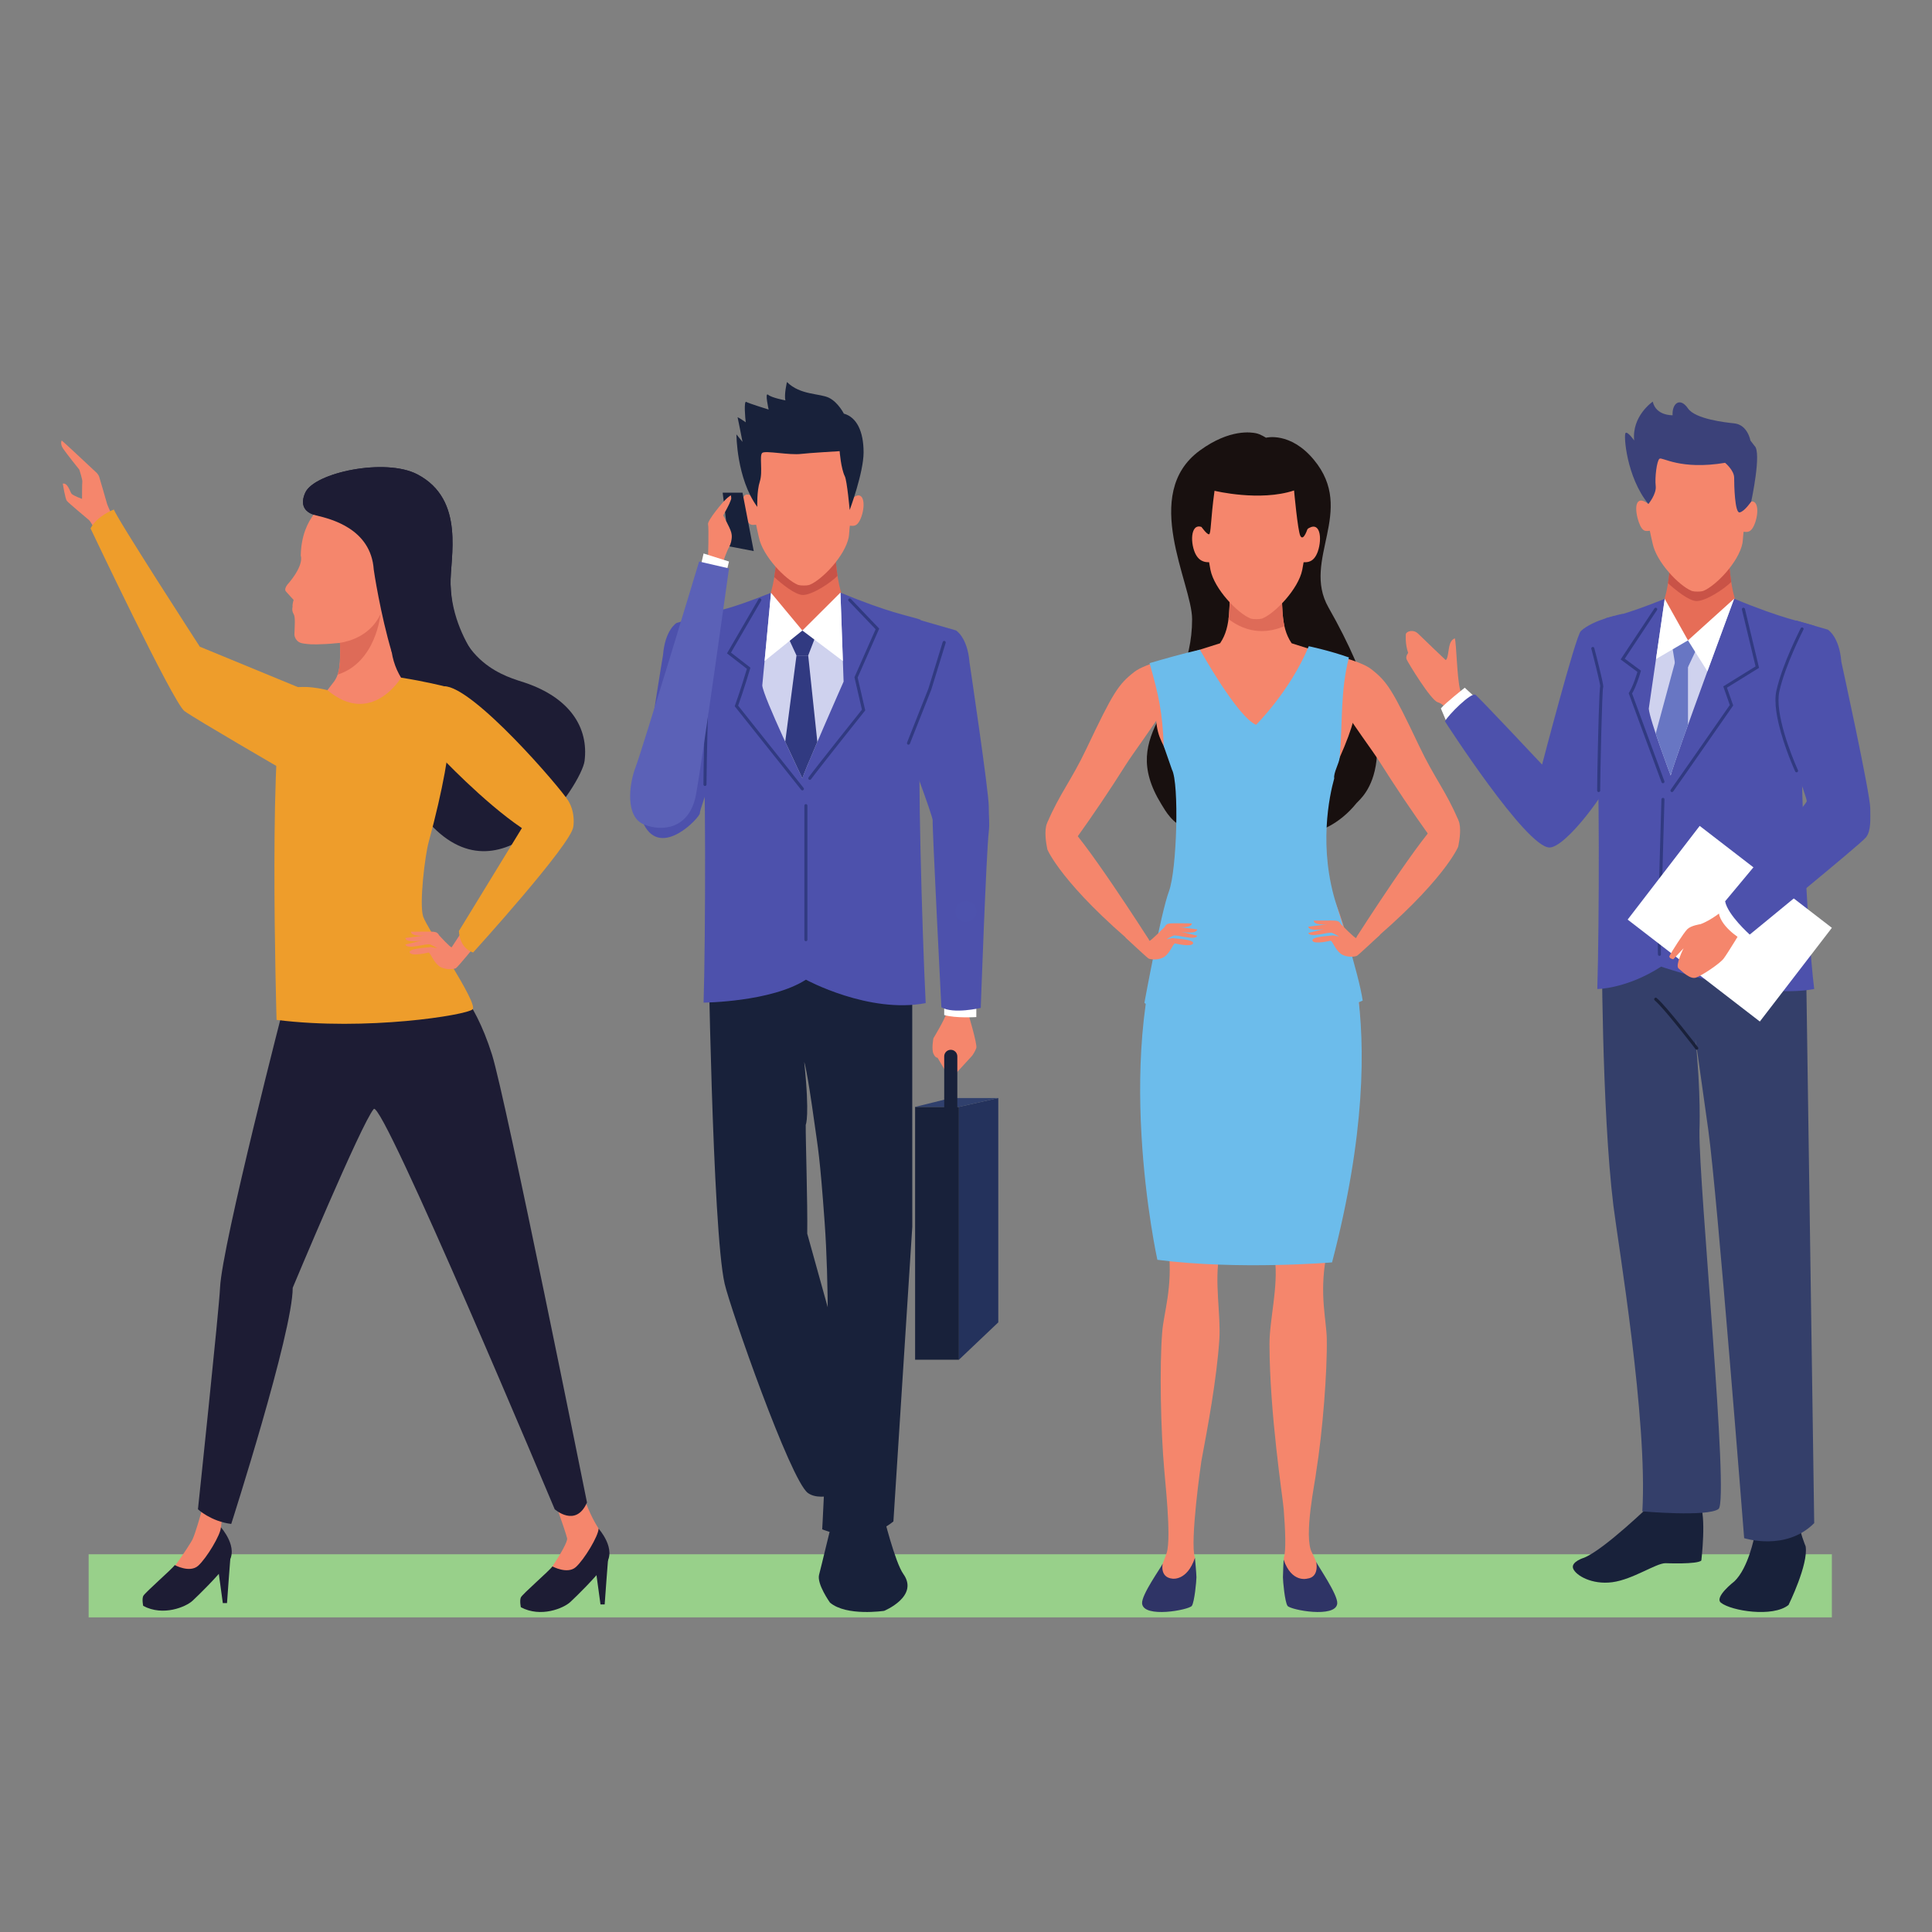 <svg xmlns="http://www.w3.org/2000/svg" xmlns:xlink="http://www.w3.org/1999/xlink" width="500" zoomAndPan="magnify" viewBox="0 0 375 375" height="500" preserveAspectRatio="xMidYMid meet" version="1.0"><rect x="0" y="0" width="375" height="375" fill="#808080" stroke="none"/><defs><g/><clipPath id="9f324c7277"><path d="M 11.543 85 L 23 85 L 23 104 L 11.543 104 Z M 11.543 85 " clip-rule="nonzero"/></clipPath><clipPath id="fe8ec2d5e3"><path d="M 334 120 L 363.293 120 L 363.293 182 L 334 182 Z M 334 120 " clip-rule="nonzero"/></clipPath><clipPath id="490a7d6431"><path d="M 142 74.156 L 168 74.156 L 168 99 L 142 99 Z M 142 74.156 " clip-rule="nonzero"/></clipPath></defs><path fill="#98d08a" d="M 355.566 313.93 L 17.207 313.93 L 17.207 301.68 L 355.566 301.68 L 355.566 313.93 " fill-opacity="1" fill-rule="nonzero"/><path fill="#f5866c" d="M 40.848 286.867 C 40.848 286.867 38.52 296.172 37.41 298.707 C 36.918 299.832 31.227 308.23 29.301 309.438 C 29.301 309.438 27.613 311.367 29.301 311.852 C 30.988 312.336 36.137 312.359 36.715 310.039 C 37.918 305.215 44.41 302.613 43.562 300.402 C 41.422 294.852 44.773 291.793 47.082 284.594 L 40.848 286.867 " fill-opacity="1" fill-rule="nonzero"/><path fill="#1d1c34" d="M 42.875 296.441 C 42.875 296.441 46.5 300.477 44.242 303.375 C 41.984 306.27 38.637 309.527 37.375 310.703 C 36.105 311.883 31.68 313.781 27.793 311.699 C 27.793 311.699 27.523 310.434 27.793 309.801 C 28.062 309.164 33.406 304.559 33.918 303.781 C 33.918 303.781 36.832 305.363 38.457 303.918 C 40.086 302.465 42.871 297.84 42.875 296.441 " fill-opacity="1" fill-rule="nonzero"/><path fill="#1d1c34" d="M 44.773 301.652 C 44.773 301.652 44.062 310.797 44.062 311.16 L 43.25 311.16 L 42.344 304.539 L 44.773 301.652 " fill-opacity="1" fill-rule="nonzero"/><path fill="#f5866c" d="M 106.703 288.695 C 106.703 288.695 109.836 297.387 110.078 298.594 C 110.32 299.801 104.531 308.488 102.605 309.695 C 102.605 309.695 100.918 311.629 102.605 312.109 C 104.293 312.594 109.441 312.617 110.02 310.301 C 111.223 305.473 118.758 302.898 118.027 300.645 C 116.465 295.797 115.379 297.387 112.125 287.125 L 106.703 288.695 " fill-opacity="1" fill-rule="nonzero"/><path fill="#1d1c34" d="M 72.543 110.551 C 71.996 102.586 64.141 100.707 61.395 100.051 C 58.645 99.398 58.379 97.543 59.262 95.609 C 61.027 91.723 74.816 88.809 81.035 92.086 C 90.434 97.035 87.301 108.383 87.457 113.449 C 87.938 128.992 98.699 131.43 101.922 132.52 C 110.594 135.457 114.293 141.207 113.461 147.727 C 112.898 152.094 97.348 176.395 82.684 159.043 C 68.02 141.691 73.094 118.516 72.543 110.551 " fill-opacity="1" fill-rule="nonzero"/><path fill="#1d1c34" d="M 55.363 194.191 C 55.363 194.191 43.078 241.645 42.711 249.953 C 42.539 253.996 38.422 292.945 38.422 292.945 C 38.422 292.945 40.906 295.297 44.883 295.797 C 44.883 295.797 56.816 258.645 56.816 249.953 C 56.816 249.953 70.133 218.066 72.543 215.258 C 74.246 213.273 107.668 292.945 107.668 292.945 C 107.668 292.945 111.762 296.605 113.934 291.633 C 113.934 291.633 98.129 213.016 95.496 204.691 C 91.828 193.105 87.184 190.105 85.191 187.492 L 55.363 194.191 " fill-opacity="1" fill-rule="nonzero"/><g clip-path="url(#9f324c7277)"><path fill="#f5866c" d="M 22.418 101.465 C 22.418 101.465 20.859 98.137 20.805 97.879 C 20.758 97.617 19.301 92.727 19.246 92.52 C 19.195 92.309 18.832 91.844 18.832 91.844 C 18.832 91.844 12.234 85.652 11.977 85.496 C 11.977 85.496 11.609 86.121 12.234 87.055 C 12.859 87.992 15.402 91.168 15.402 91.168 C 15.402 91.168 16.027 93.145 15.977 93.453 C 15.922 93.766 15.922 96.836 15.922 96.836 C 15.922 96.836 14.211 96.211 13.898 95.848 C 13.586 95.484 13.168 93.664 12.184 93.871 C 12.184 93.871 12.652 96.785 12.965 97.203 C 13.273 97.617 16.809 100.531 17.273 100.949 C 17.742 101.363 19.039 103.965 19.039 103.965 L 22.418 101.465 " fill-opacity="1" fill-rule="nonzero"/></g><path fill="#ee9d2b" d="M 59.262 133.961 L 38.785 125.523 C 38.785 125.523 22.59 100.516 22.109 98.895 C 22.109 98.895 18.785 100.145 17.578 102.574 C 17.578 102.574 33.637 136.449 35.805 138.023 C 37.973 139.598 55.363 149.672 55.363 149.672 L 59.262 133.961 " fill-opacity="1" fill-rule="nonzero"/><path fill="#f5866c" d="M 79.992 134.324 C 80.625 135.156 82.246 136.621 83.543 139.52 L 59.367 139.52 C 62.359 135.492 64.895 132.215 64.895 132.211 C 65.945 130.684 66.137 128.637 65.984 124.785 C 64.59 124.93 63.355 125 63.355 125 C 60.383 125.156 59.875 125.039 58.84 124.895 C 57.25 124.676 57.141 123.227 57.141 123.227 C 57.188 121.473 57.379 119.773 56.973 119.145 C 56.586 118.512 56.785 117.805 56.785 117.805 C 56.738 117.148 56.992 116.445 56.992 116.445 C 56.992 116.445 55.898 115.262 55.488 114.785 C 55 114.203 56.09 113.121 56.09 113.121 C 59.121 109.469 58.375 107.871 58.375 107.871 C 58.508 100.043 63.512 97.477 63.512 97.477 C 66.551 95.52 68.711 95.379 72.352 95.809 C 75.711 96.305 79.418 98.02 81.312 102.887 C 84.184 110.238 77.359 119.203 76.242 120.602 C 75.312 124.965 75.859 130.047 79.863 134.109 L 79.496 134.133 C 80.355 134.426 79.992 134.324 79.992 134.324 " fill-opacity="1" fill-rule="nonzero"/><path fill="#e19f8e" d="M 65.531 130.945 C 65.531 130.945 65.531 130.945 65.531 130.941 C 65.531 130.945 65.531 130.945 65.531 130.945 M 65.84 129.699 C 66.031 128.422 66.055 126.633 65.984 124.805 C 66.066 126.902 66.047 128.465 65.84 129.699 " fill-opacity="1" fill-rule="nonzero"/><path fill="#de6b58" d="M 65.531 130.945 C 65.531 130.945 65.531 130.945 65.531 130.941 C 65.664 130.629 65.766 130.203 65.84 129.699 C 66.047 128.465 66.066 126.902 65.984 124.805 C 65.984 124.797 65.984 124.789 65.984 124.785 C 65.945 124.785 65.91 124.789 65.875 124.793 C 67.941 124.48 71.871 123.355 73.844 119.246 C 73.844 119.246 73.008 128.566 65.531 130.945 " fill-opacity="1" fill-rule="nonzero"/><path fill="#ee9d2b" d="M 55.609 133.961 C 58.414 132.551 63.555 133.961 63.555 133.961 C 72.109 141.152 77.859 131.531 77.859 131.531 C 82.359 132.23 86.191 133.199 86.191 133.199 C 87.742 135.23 88.973 142.125 83.195 163.488 C 82.512 165.922 81.324 175.5 82.145 177.934 C 82.969 180.363 92.922 194.793 91.727 195.914 C 90.535 197.035 71.137 200.152 53.68 197.961 C 53.68 197.961 51.93 138.98 55.609 133.961 " fill-opacity="1" fill-rule="nonzero"/><path fill="#1d1c34" d="M 72.543 110.551 C 71.996 102.586 64.141 100.707 61.395 100.051 C 58.645 99.398 58.379 97.543 59.262 95.609 C 61.027 91.723 74.816 88.809 81.035 92.086 C 90.434 97.035 87.297 108.383 87.457 113.449 C 87.652 119.82 90.469 124.922 92.543 127.941 L 76.035 126.59 C 73.844 119.246 72.559 110.77 72.543 110.551 " fill-opacity="1" fill-rule="nonzero"/><path fill="#f5866c" d="M 92.543 183.211 C 92.543 183.211 88.879 187.684 88.504 187.918 C 88.137 188.152 86.277 188.34 85.191 187.492 C 84.109 186.648 83.625 185.109 83.203 184.883 C 83.203 184.883 79.828 185.711 79.527 184.883 C 79.227 184.055 83.141 183.934 83.684 183.812 L 84.883 184.055 C 84.883 184.055 84.23 183.633 83.504 183.332 C 82.781 183.027 79.047 184.418 78.684 183.332 L 81.938 182.543 C 81.938 182.543 78.746 183.086 78.684 182.062 L 82.602 181.578 C 82.602 181.578 79.828 181.883 79.77 180.855 C 79.77 180.855 83.805 180.793 84.109 180.855 C 84.41 180.914 84.883 180.855 85.258 181.578 C 85.258 181.578 87.422 183.934 87.664 183.871 L 90.195 180.012 L 92.543 183.211 " fill-opacity="1" fill-rule="nonzero"/><path fill="#ee9d2b" d="M 86.191 133.199 C 86.191 133.199 84.047 143.875 85.254 146.559 C 85.254 146.559 93.793 155.668 101.297 160.734 L 89.078 180.707 C 89.078 180.707 89.078 183.965 91.828 184.883 C 91.828 184.883 111.043 163.727 111.281 160.434 C 111.281 160.434 111.762 157.863 110.316 155.449 C 108.871 153.035 91.828 133.16 86.191 133.199 " fill-opacity="1" fill-rule="nonzero"/><path fill="#1d1c34" d="M 116.184 296.703 C 116.184 296.703 119.809 300.734 117.551 303.633 C 115.289 306.527 111.945 309.789 110.68 310.965 C 109.414 312.141 104.984 314.039 101.098 311.961 C 101.098 311.961 100.828 310.691 101.098 310.059 C 101.371 309.426 106.711 304.816 107.223 304.039 C 107.223 304.039 110.137 305.621 111.762 304.176 C 113.391 302.727 116.18 298.102 116.184 296.703 " fill-opacity="1" fill-rule="nonzero"/><path fill="#1d1c34" d="M 118.082 301.914 C 118.082 301.914 117.367 311.055 117.367 311.418 L 116.555 311.418 L 115.648 304.797 L 118.082 301.914 " fill-opacity="1" fill-rule="nonzero"/><path fill="#18100f" d="M 245.723 84.961 C 245.723 84.961 244.656 84.266 243.801 84.094 C 242.945 83.918 238.746 83.176 232.91 87.426 C 221.301 95.871 231.387 113.301 231.387 120.18 C 231.387 137.266 216.547 141.715 225.434 156.125 C 227.266 159.098 229.785 164.324 247.129 161.871 C 247.129 161.871 256.402 164.445 263.324 155.859 C 264.066 154.938 274.676 147.453 257.852 117.895 C 252.578 108.633 263.324 99.223 255.008 89.227 C 250.43 83.723 245.723 84.961 245.723 84.961 " fill-opacity="1" fill-rule="nonzero"/><path fill="#f5866c" d="M 261.188 128.062 C 256.465 126.707 255.359 126.34 250.727 124.867 C 250.707 124.84 250.676 124.812 250.664 124.793 C 248.457 121.516 249.012 117.496 248.66 111.738 C 248.617 111.059 246.266 109.277 243.812 107.598 L 243.812 107.562 L 243.848 107.562 C 243.828 107.551 243.816 107.543 243.801 107.531 L 243.762 107.562 L 243.719 107.531 C 243.703 107.543 243.695 107.551 243.68 107.562 L 243.711 107.562 L 243.711 107.598 C 241.254 109.277 238.902 111.059 238.859 111.738 C 238.512 117.496 239.062 121.516 236.859 124.793 C 236.844 124.812 236.816 124.84 236.797 124.867 C 232.16 126.34 231.055 126.707 226.336 128.062 C 226.336 128.062 224.137 136.539 224.402 139.754 C 224.703 143.406 225.781 144.352 227.969 148.875 C 227.969 148.875 229.828 154.375 230.008 160.211 C 230.152 164.996 229.523 170.477 228.73 174.367 C 228.398 175.996 228.398 175.996 227.969 179.93 L 259.551 179.93 C 259.125 175.996 259.125 175.996 258.793 174.367 C 258 170.477 256.523 165.812 256.672 161.027 C 256.844 155.188 258.816 149.734 258.816 149.734 C 262.309 142.164 263.027 139.496 263.328 135.844 C 263.594 132.629 261.188 128.062 261.188 128.062 " fill-opacity="1" fill-rule="nonzero"/><path fill="#f5866c" d="M 257.188 126.715 C 257.188 126.715 263.93 128.148 266.137 129.867 C 269.262 132.301 270.242 133.812 275.449 144.777 C 278.41 151.016 280.672 153.562 283.012 159.082 C 282.25 159.551 281.062 159.84 280.379 160.426 C 280.176 160.594 279.973 160.762 279.777 160.934 C 279.617 161.07 279.465 161.211 279.316 161.352 C 278.816 161.824 278.34 162.316 277.898 162.848 C 277.801 162.719 277.703 162.59 277.602 162.449 C 274.012 157.441 270.965 152.906 267.848 147.969 C 264.699 142.988 253.801 129.535 257.188 126.715 " fill-opacity="1" fill-rule="nonzero"/><path fill="#f5866c" d="M 283.023 164.371 C 283.023 164.371 280.219 171.168 265.074 183.789 L 263.324 181.84 C 263.324 181.84 276.723 160.867 279.738 159.035 C 285.062 155.801 283.023 164.371 283.023 164.371 " fill-opacity="1" fill-rule="nonzero"/><path fill="#5f322f" d="M 249.305 121.535 C 249.094 120.594 248.984 119.59 248.918 118.508 C 248.984 119.59 249.098 120.594 249.309 121.535 C 249.309 121.535 249.309 121.535 249.305 121.535 M 238.453 120.156 C 238.449 120.156 238.449 120.156 238.449 120.156 C 238.535 119.508 238.59 118.828 238.629 118.113 C 238.59 118.828 238.535 119.508 238.453 120.156 " fill-opacity="1" fill-rule="nonzero"/><path fill="#de6b58" d="M 244.91 122.488 C 242.109 122.488 239.91 121.293 238.453 120.156 C 238.539 119.508 238.59 118.828 238.629 118.113 C 238.707 116.66 238.719 115.066 238.789 113.301 L 248.734 113.301 C 248.812 115.227 248.816 116.945 248.918 118.508 C 248.984 119.59 249.098 120.594 249.305 121.535 C 247.715 122.215 246.246 122.488 244.91 122.488 " fill-opacity="1" fill-rule="nonzero"/><path fill="#f5866c" d="M 253.598 102.801 C 253.719 99.305 253.543 96.617 253.543 96.617 C 253.223 91.109 248.527 90.082 243.859 90.215 C 239.191 90.082 234.492 91.109 234.176 96.617 C 234.176 96.617 234 99.305 234.117 102.801 C 231.395 100.734 230.902 104.359 231.789 106.91 C 232.559 109.094 234.016 109.141 234.684 109.125 C 234.762 109.629 234.848 110.125 234.949 110.613 C 235.703 114.332 240.188 118.996 242.668 120.027 C 242.668 120.027 242.973 120.18 243.859 120.18 C 244.742 120.18 245.047 120.027 245.047 120.027 C 247.527 118.996 252.012 114.332 252.766 110.613 C 252.867 110.125 252.953 109.629 253.031 109.125 C 253.699 109.141 255.02 109.227 255.789 107.043 C 256.676 104.492 256.277 100.781 253.598 102.801 " fill-opacity="1" fill-rule="nonzero"/><path fill="#18100f" d="M 233.262 102.348 C 233.262 102.348 234.258 103.75 234.668 103.703 C 235.074 103.645 234.953 100.98 235.738 95.262 C 235.738 95.262 244.539 97.406 251.176 95.199 C 251.176 95.199 251.891 103.059 252.395 104.012 C 253.027 105.219 253.867 102.426 253.867 102.426 C 253.867 102.426 256.133 86.941 243.848 87.438 C 243.848 87.438 230.609 86.559 233.262 102.348 " fill-opacity="1" fill-rule="nonzero"/><path fill="#f5866c" d="M 243.641 211.758 L 245.805 178.426 L 229.645 170.328 C 229.645 170.328 224.07 183.25 223.137 197.633 C 223.137 197.633 222.684 204.586 226.844 242.664 C 227.629 249.855 225.887 254.832 225.59 258.473 C 225.035 265.156 225.297 277.742 225.992 285.426 C 226.043 286.641 227.406 298.266 226.465 301.375 C 225.992 302.93 223.555 308.629 223.555 308.629 L 223.555 309.59 C 228.602 311.332 231.742 309.414 231.742 309.414 C 231.961 307.906 231.938 302.379 231.938 302.379 C 230.898 299.285 233.168 283.711 233.184 283.609 C 234.387 277.191 236.148 267.812 236.672 260.027 C 237 255.191 235.648 248.797 236.719 243.312 C 239.289 230.117 243.012 217.684 243.641 211.758 " fill-opacity="1" fill-rule="nonzero"/><path fill="#f5866c" d="M 257.527 259.863 C 257.461 256.211 256.094 251.375 257.344 244.25 C 263.965 206.523 263.965 199.555 263.965 199.555 C 263.965 185.137 258.32 173.02 258.32 173.02 L 242.59 178.91 L 242.59 212.316 C 242.828 218.27 245.742 230.914 247.449 244.25 C 248.16 249.793 246.398 256.09 246.406 260.938 C 246.441 274.395 248.973 290.629 249.16 292.859 C 249.484 296.98 249.648 301.023 249.191 302.379 C 249.191 302.379 249.168 307.906 249.387 309.414 C 249.387 309.414 252.523 311.332 257.574 309.59 L 257.574 308.629 C 257.574 308.629 255.457 302.793 254.66 301.375 C 252.949 298.316 255.344 287.266 255.461 285.766 C 256.734 277.844 257.637 266.125 257.527 259.863 " fill-opacity="1" fill-rule="nonzero"/><path fill="#f5866c" d="M 229.145 127.246 C 229.145 127.246 222.398 128.68 220.191 130.402 C 217.066 132.836 216.082 134.348 210.879 145.312 C 207.918 151.547 205.652 154.098 203.312 159.613 C 204.078 160.086 205.266 160.371 205.945 160.961 C 206.152 161.125 206.352 161.293 206.555 161.469 C 206.707 161.605 206.859 161.742 207.008 161.887 C 207.508 162.355 207.988 162.848 208.426 163.379 C 208.527 163.25 208.621 163.121 208.723 162.984 C 212.312 157.977 215.363 153.441 218.48 148.504 C 221.625 143.523 232.523 130.07 229.145 127.246 " fill-opacity="1" fill-rule="nonzero"/><path fill="#6cbceb" d="M 258.551 245.027 C 258.551 245.027 240.43 246.562 224.645 244.527 C 224.645 244.527 215.43 202.75 227.598 175.859 L 258.523 175.859 C 258.523 175.859 271.523 195.449 258.551 245.027 " fill-opacity="1" fill-rule="nonzero"/><path fill="#6cbceb" d="M 258.973 151.082 C 258.789 150.035 259.934 148.145 260.031 147.043 C 260.629 140.254 260.125 134.227 261.828 127.613 C 258.184 126.305 254.031 125.43 254.031 125.43 C 250.406 134.164 243.801 140.684 243.801 140.684 C 240.145 139.121 232.91 126.102 232.91 126.102 C 229.688 126.824 225.676 127.969 223.129 128.719 C 224.938 135.055 225.629 138.262 225.879 144.805 L 227.48 149.391 C 228.895 152.07 228.449 168.848 226.887 173.02 C 225.324 177.195 222.125 194.668 222.125 194.668 C 226.172 197.797 241.727 198.316 241.727 198.316 L 243.762 186.453 L 245.805 198.316 C 255.539 198.32 264.496 194.215 264.496 194.215 C 263.777 189.105 259.477 175.859 259.477 175.859 C 255.809 164.609 258.047 154.391 258.973 151.082 " fill-opacity="1" fill-rule="nonzero"/><path fill="#2f3466" d="M 225.676 303.504 C 225.676 303.504 225.062 306.152 227.539 306.414 C 227.539 306.414 230.402 306.934 231.934 302.379 C 231.934 302.379 232.227 305.426 232.227 306.152 C 232.227 306.883 231.855 310.914 231.336 311.695 C 230.812 312.477 221.961 314.156 221.68 311.242 C 221.52 309.543 225.387 304.223 225.676 303.504 " fill-opacity="1" fill-rule="nonzero"/><path fill="#2f3466" d="M 255.473 303.16 C 255.473 303.16 256.176 306.152 253.699 306.414 C 253.699 306.414 250.684 307.277 249.152 302.719 C 249.152 302.719 249.016 305.426 249.016 306.152 C 249.016 306.883 249.379 310.914 249.906 311.695 C 250.426 312.477 259.281 314.156 259.559 311.242 C 259.719 309.543 255.762 303.879 255.473 303.16 " fill-opacity="1" fill-rule="nonzero"/><path fill="#f5866c" d="M 203.305 164.906 C 203.305 164.906 206.105 171.699 221.25 184.32 L 222.996 182.375 C 222.996 182.375 209.605 161.398 206.586 159.566 C 201.266 156.336 203.305 164.906 203.305 164.906 " fill-opacity="1" fill-rule="nonzero"/><path fill="#f5866c" d="M 218.48 181.996 C 218.48 181.996 222.559 185.812 222.918 186.039 C 223.277 186.266 225.066 186.445 226.113 185.633 C 227.16 184.816 227.625 183.332 228.031 183.113 C 228.031 183.113 231.285 183.914 231.574 183.113 C 231.867 182.316 228.09 182.199 227.566 182.082 L 226.41 182.316 C 226.41 182.316 227.043 181.91 227.738 181.617 C 228.438 181.328 232.039 182.664 232.387 181.617 L 229.25 180.863 C 229.25 180.863 232.328 181.387 232.387 180.395 L 228.609 179.93 C 228.609 179.93 231.285 180.223 231.34 179.23 C 231.34 179.23 227.449 179.176 227.16 179.23 C 226.867 179.289 226.41 179.23 226.051 179.93 C 226.051 179.93 223.352 182.664 223.121 182.605 L 220.527 178.98 L 218.48 181.996 " fill-opacity="1" fill-rule="nonzero"/><path fill="#f5866c" d="M 267.848 181.465 C 267.848 181.465 263.766 185.281 263.406 185.508 C 263.051 185.734 261.258 185.914 260.215 185.102 C 259.168 184.285 258.703 182.801 258.297 182.582 C 258.297 182.582 255.043 183.379 254.754 182.582 C 254.461 181.781 258.238 181.668 258.762 181.551 L 259.914 181.781 C 259.914 181.781 259.285 181.375 258.586 181.086 C 257.891 180.793 254.289 182.129 253.941 181.086 L 257.078 180.328 C 257.078 180.328 253.996 180.852 253.941 179.863 L 257.715 179.398 C 257.715 179.398 255.043 179.688 254.984 178.699 C 254.984 178.699 258.875 178.641 259.168 178.699 C 259.457 178.758 259.914 178.699 260.273 179.398 C 260.273 179.398 262.973 182.129 263.207 182.07 L 265.797 178.449 L 267.848 181.465 " fill-opacity="1" fill-rule="nonzero"/><path fill="#18213a" d="M 340.523 298.234 C 340.523 298.234 339.371 304.355 336.633 306.949 C 336.633 306.949 332.672 310.004 334.035 311.09 C 336.055 312.684 344.129 313.977 347.156 311.52 C 347.156 311.52 351.051 303.633 350.473 300.141 C 350.473 300.141 349.176 297.082 349.32 295.637 L 340.523 298.234 " fill-opacity="1" fill-rule="nonzero"/><path fill="#18213a" d="M 320.633 291.801 C 320.633 291.801 311.41 300.773 307.461 302.355 C 307.461 302.355 304.824 303.145 305.352 304.469 C 305.875 305.785 308.969 307.633 312.957 307.105 C 316.941 306.574 321.422 303.414 323.266 303.414 C 323.266 303.414 329.562 303.676 330.23 302.883 C 330.23 302.883 331.27 294.176 329.902 291.801 L 320.633 291.801 " fill-opacity="1" fill-rule="nonzero"/><path fill="#343f6a" d="M 310.906 182.047 C 310.906 182.047 310.855 215.316 313.164 234.051 C 314.059 241.34 319.84 275.586 318.777 293.355 C 318.777 293.355 331.441 294.473 333.566 292.891 C 335.688 291.305 329.715 229.801 329.863 219.512 C 329.863 219.512 330.199 212.379 329.086 201.703 C 329.086 201.703 330.09 208.562 331.586 219.383 C 333.332 231.98 338.539 298.555 338.539 298.555 C 338.539 298.555 346.605 301.18 352.137 295.637 L 350.527 185.238 L 310.906 182.047 " fill-opacity="1" fill-rule="nonzero"/><path fill="#e66d57" d="M 338.398 118.859 C 335.344 117.297 335.441 104.109 335.441 104.109 C 335.441 104.109 332.754 103.906 329.918 103.84 L 329.91 103.84 C 327.074 103.906 324.387 104.109 324.387 104.109 C 324.387 104.109 324.488 117.297 321.43 118.859 L 321.691 128.238 L 329.91 129.488 L 329.918 129.488 L 338.133 128.238 L 338.398 118.859 " fill-opacity="1" fill-rule="nonzero"/><path fill="#c95347" d="M 335.559 108.141 L 324.141 109.969 C 324.047 111.031 323.922 112.137 323.754 113.199 C 325.18 114.492 327.836 116.684 329.344 116.664 C 331.141 116.641 334.602 114.375 336.031 112.957 C 335.785 111.336 335.641 109.625 335.559 108.141 " fill-opacity="1" fill-rule="nonzero"/><path fill="#4d51ac" d="M 352.137 191.969 C 350.766 181.113 349.25 147.238 349.867 144.812 C 352.137 135.84 352.137 121.465 352.137 121.465 C 349.785 120.652 346.211 120.207 336.594 116.207 C 336.594 116.207 329.711 124.297 327.633 124.297 C 325.262 124.297 323.121 116.238 323.121 116.238 C 314.266 119.777 312.836 119.617 311.672 120.008 C 311.672 120.008 307.582 135.871 309.855 144.844 C 310.469 147.27 310.43 179.242 310.035 191.969 C 310.035 191.969 315.664 191.969 322.426 187.621 C 322.426 187.621 341.09 194.078 352.137 191.969 " fill-opacity="1" fill-rule="nonzero"/><path fill="#313a81" d="M 322.48 155.152 C 322.48 155.152 322.309 160.953 322.129 167.473 C 321.957 173.992 321.781 181.223 321.781 184.098 C 321.781 184.379 321.781 184.617 321.785 184.812 C 321.789 185.008 321.797 185.156 321.805 185.262 C 321.812 185.426 321.957 185.547 322.121 185.535 C 322.285 185.52 322.406 185.379 322.391 185.215 C 322.387 185.133 322.383 184.992 322.379 184.801 C 322.375 184.613 322.371 184.375 322.371 184.098 C 322.371 181.242 322.551 174.004 322.723 167.488 C 322.812 164.23 322.898 161.148 322.965 158.883 C 322.996 157.754 323.023 156.824 323.043 156.176 C 323.062 155.531 323.074 155.172 323.074 155.168 C 323.078 155.004 322.953 154.867 322.785 154.863 C 322.625 154.859 322.488 154.988 322.48 155.152 " fill-opacity="1" fill-rule="nonzero"/><path fill="#ffffff" d="M 341.582 198.277 L 315.926 178.492 L 329.91 160.305 L 355.566 180.09 L 341.582 198.277 " fill-opacity="1" fill-rule="nonzero"/><path fill="#f5866c" d="M 282.262 140.727 C 282.262 140.727 281.551 138.551 281.066 137.906 C 280.586 137.262 279.883 136.547 279.055 136.301 C 277.707 135.898 273.328 128.664 273.039 128.02 C 272.758 127.379 273.328 126.738 273.328 126.738 C 272.684 124.969 272.879 123.027 272.879 123.027 C 273.039 122.547 274.324 122.062 275.289 123.027 C 276.25 123.992 280.59 128.102 280.59 128.102 C 281.07 128.02 281.102 126 281.422 125.031 C 281.742 124.059 282.383 123.906 282.383 123.906 C 282.707 125.027 282.789 131.598 283.426 133.961 C 283.734 135.09 285.598 136.625 285.598 136.625 L 282.262 140.727 " fill-opacity="1" fill-rule="nonzero"/><path fill="#ffffff" d="M 286.09 135.129 L 284.309 133.484 C 284.309 133.484 280.461 136.516 279.672 137.504 L 280.848 140.297 L 286.09 135.129 " fill-opacity="1" fill-rule="nonzero"/><path fill="#4d51ac" d="M 314.965 119.145 C 314.965 119.145 309.168 120.238 306.828 122.508 C 305.824 123.484 299.32 148.406 299.32 148.406 C 299.32 148.406 287.18 135.461 286.391 134.867 C 285.598 134.273 281.051 138.824 280.461 140.012 C 280.461 140.012 296.223 164.535 300.77 164.5 C 303.891 164.477 312.094 153.645 314.07 148.406 L 314.965 119.145 " fill-opacity="1" fill-rule="nonzero"/><path fill="#cfd2ee" d="M 324.277 150.516 C 325.363 146.461 336.594 116.207 336.594 116.207 C 336.594 116.207 329.711 124.297 327.633 124.297 C 325.262 124.297 323.125 116.238 323.125 116.238 L 320.027 137.555 C 320.227 139.832 324.277 150.516 324.277 150.516 " fill-opacity="1" fill-rule="nonzero"/><path fill="#6876c3" d="M 324.531 125.188 L 325.164 129.043 L 327.637 129.488 L 329.34 125.879 L 327.637 124.297 L 324.531 125.188 " fill-opacity="1" fill-rule="nonzero"/><path fill="#ffffff" d="M 327.633 124.297 L 331.406 130.301 L 336.594 116.207 L 327.633 124.297 " fill-opacity="1" fill-rule="nonzero"/><path fill="#ffffff" d="M 327.637 124.293 L 323.125 116.238 L 321.43 127.922 L 327.637 124.293 " fill-opacity="1" fill-rule="nonzero"/><path fill="#6876c3" d="M 321.371 142.395 C 322.484 145.734 323.922 149.57 324.223 150.363 L 324.43 149.992 C 324.926 148.367 326.148 144.871 327.637 140.703 L 327.637 129.145 L 325.562 126.891 L 321.371 142.395 " fill-opacity="1" fill-rule="nonzero"/><path fill="#f5866c" d="M 334.57 176.637 C 334.57 176.637 332.02 178.711 330.043 179.383 C 330.043 179.383 328.246 179.633 327.516 180.344 C 326.785 181.055 324.367 184.906 324.078 185.477 C 323.793 186.047 324.789 186.191 324.789 186.191 L 326.785 184.051 C 326.785 184.051 325.098 187.402 325.809 187.973 C 326.523 188.543 328.035 190.172 329.223 189.742 C 330.41 189.312 333.82 187.047 334.57 186.047 C 335.328 185.051 338.172 180.344 338.172 180.344 L 334.57 176.637 " fill-opacity="1" fill-rule="nonzero"/><path fill="#ffffff" d="M 341.094 179.207 L 337.781 182.176 C 337.781 182.176 333.566 179.672 333.566 176.637 L 337.328 172.945 L 341.094 179.207 " fill-opacity="1" fill-rule="nonzero"/><g clip-path="url(#fe8ec2d5e3)"><path fill="#4d51ac" d="M 348.578 120.422 L 354.77 122.211 C 354.77 122.211 357.012 123.52 357.402 128.449 C 357.402 128.449 363.023 154.074 363.016 156.914 C 363.008 158.91 363.227 161.23 362.172 162.547 C 361.117 163.867 339.621 181.402 339.621 181.402 C 339.621 181.402 335.328 177.578 334.844 174.938 C 334.844 174.938 350.555 156.203 350.688 155.543 C 350.816 154.883 345.816 141.941 344.762 139.188 C 343.707 136.43 348.578 120.422 348.578 120.422 " fill-opacity="1" fill-rule="nonzero"/></g><path fill="#313a81" d="M 338.109 118.32 L 340.754 129.348 L 334.484 133.23 L 335.801 136.988 L 336.082 136.887 L 335.84 136.719 C 335.836 136.719 335.68 136.949 335.395 137.359 C 334.398 138.793 331.891 142.395 329.5 145.828 C 327.105 149.262 324.824 152.527 324.293 153.273 C 324.195 153.406 324.227 153.59 324.359 153.688 C 324.492 153.781 324.676 153.75 324.77 153.617 C 325.082 153.188 325.957 151.938 327.098 150.305 C 330.52 145.406 336.324 137.059 336.324 137.059 L 336.414 136.934 L 335.199 133.484 L 341.43 129.629 L 338.688 118.184 C 338.648 118.023 338.488 117.926 338.328 117.965 C 338.168 118.004 338.074 118.164 338.109 118.32 " fill-opacity="1" fill-rule="nonzero"/><path fill="#313a81" d="M 321.125 118.09 L 314.562 127.996 L 317.988 130.539 L 318.164 130.301 L 317.879 130.223 C 317.879 130.223 317.879 130.23 317.871 130.25 C 317.828 130.406 317.621 131.121 317.316 131.965 C 317.016 132.805 316.613 133.777 316.203 134.422 L 316.125 134.543 L 322.5 151.832 C 322.555 151.988 322.727 152.066 322.879 152.008 C 323.031 151.953 323.109 151.781 323.055 151.629 L 316.734 134.477 L 316.453 134.578 L 316.703 134.738 C 316.949 134.355 317.176 133.895 317.383 133.418 C 318.008 131.984 318.449 130.387 318.449 130.379 L 318.508 130.184 L 315.367 127.852 L 321.617 118.418 C 321.711 118.281 321.672 118.098 321.535 118.004 C 321.402 117.914 321.215 117.949 321.125 118.09 " fill-opacity="1" fill-rule="nonzero"/><path fill="#313a81" d="M 308.879 125.949 C 308.879 125.949 308.906 126.051 308.957 126.23 C 309.121 126.863 309.535 128.453 309.906 129.98 C 310.09 130.742 310.266 131.488 310.395 132.086 C 310.461 132.383 310.512 132.648 310.551 132.855 C 310.566 132.957 310.578 133.047 310.59 133.121 C 310.598 133.191 310.602 133.246 310.602 133.273 L 310.602 133.281 L 310.73 133.293 L 310.605 133.254 C 310.602 133.277 310.602 133.281 310.602 133.281 L 310.73 133.293 L 310.605 133.254 L 310.84 133.324 L 310.629 133.203 C 310.617 133.227 310.609 133.242 310.605 133.254 L 310.84 133.324 L 310.629 133.203 L 310.867 133.34 L 310.707 133.121 C 310.668 133.148 310.645 133.18 310.629 133.203 L 310.867 133.34 L 310.707 133.121 L 310.703 133.121 C 310.641 133.172 310.625 133.207 310.613 133.23 C 310.59 133.277 310.586 133.301 310.574 133.328 C 310.566 133.379 310.559 133.426 310.551 133.488 C 310.52 133.727 310.492 134.156 310.465 134.75 C 310.258 138.887 310.008 150.797 310.008 153.152 C 310.008 153.281 310.008 153.379 310.008 153.453 C 310.012 153.617 310.148 153.746 310.312 153.742 C 310.477 153.738 310.605 153.602 310.602 153.441 C 310.598 153.375 310.598 153.277 310.598 153.152 C 310.598 151.746 310.691 146.832 310.809 142.262 C 310.867 139.977 310.934 137.773 310.996 136.133 C 311.027 135.312 311.059 134.633 311.09 134.156 C 311.105 133.922 311.121 133.734 311.133 133.609 C 311.141 133.547 311.145 133.5 311.152 133.477 L 311.152 133.465 L 311.023 133.434 L 311.145 133.484 C 311.152 133.469 311.152 133.465 311.152 133.465 L 311.023 133.434 L 311.145 133.484 L 310.918 133.391 L 311.129 133.523 C 311.137 133.504 311.145 133.492 311.145 133.484 L 310.918 133.391 L 311.129 133.523 L 310.887 133.371 L 311.059 133.598 C 311.098 133.566 311.113 133.539 311.129 133.523 L 310.887 133.371 L 311.059 133.598 L 311.055 133.598 C 311.113 133.555 311.141 133.508 311.156 133.477 C 311.18 133.422 311.184 133.387 311.191 133.355 C 311.191 133.324 311.195 133.301 311.195 133.273 C 311.191 133.195 311.184 133.109 311.172 133.008 C 311.121 132.633 310.988 132.004 310.816 131.262 C 310.309 129.035 309.453 125.801 309.453 125.797 C 309.41 125.641 309.25 125.543 309.09 125.586 C 308.934 125.629 308.836 125.789 308.879 125.949 " fill-opacity="1" fill-rule="nonzero"/><path fill="#313a81" d="M 348.98 149.488 C 348.98 149.488 348.977 149.48 348.973 149.465 C 348.859 149.227 347.918 147.129 347.004 144.441 C 346.547 143.098 346.098 141.609 345.762 140.133 C 345.426 138.656 345.207 137.195 345.207 135.914 C 345.207 135.281 345.262 134.695 345.379 134.176 C 345.938 131.645 347.105 128.645 348.133 126.289 C 348.645 125.109 349.125 124.09 349.473 123.367 C 349.648 123.004 349.789 122.719 349.891 122.52 C 349.941 122.422 349.977 122.344 350.004 122.293 C 350.031 122.242 350.043 122.215 350.043 122.215 C 350.117 122.07 350.062 121.891 349.918 121.816 C 349.773 121.742 349.594 121.797 349.516 121.945 C 349.516 121.949 348.625 123.676 347.59 126.051 C 346.555 128.426 345.375 131.445 344.801 134.047 C 344.672 134.621 344.617 135.25 344.617 135.914 C 344.617 137.305 344.855 138.859 345.219 140.41 C 346.297 145.066 348.438 149.727 348.441 149.734 C 348.512 149.883 348.688 149.949 348.836 149.883 C 348.984 149.812 349.051 149.637 348.98 149.488 " fill-opacity="1" fill-rule="nonzero"/><path fill="#1a213a" d="M 329.574 203.281 C 329.574 203.277 328.055 201.293 326.297 199.109 C 325.418 198.02 324.48 196.875 323.641 195.906 C 323.219 195.422 322.828 194.977 322.477 194.605 C 322.121 194.23 321.816 193.93 321.562 193.719 C 321.438 193.613 321.25 193.629 321.148 193.754 C 321.043 193.883 321.059 194.07 321.184 194.176 C 321.402 194.359 321.699 194.648 322.043 195.012 C 323.246 196.289 325.016 198.449 326.477 200.285 C 327.211 201.207 327.871 202.047 328.344 202.652 C 328.578 202.957 328.77 203.207 328.902 203.375 C 329.035 203.547 329.105 203.641 329.105 203.641 C 329.207 203.773 329.395 203.797 329.523 203.695 C 329.652 203.598 329.676 203.41 329.574 203.281 " fill-opacity="1" fill-rule="nonzero"/><path fill="#f5866c" d="M 339.016 97.82 C 339.129 94.402 338.961 91.773 338.961 91.773 C 338.652 86.383 334.051 85.379 329.484 85.508 C 324.922 85.379 320.32 86.383 320.008 91.773 C 320.008 91.773 319.84 94.402 319.957 97.82 C 317.293 95.801 317.215 98.844 318.086 101.34 C 318.84 103.48 319.578 103.035 320.23 103.023 C 320.305 103.512 320.672 104.992 320.77 105.469 C 321.504 109.109 325.891 113.668 328.32 114.68 C 328.32 114.68 328.617 114.828 329.484 114.828 C 330.352 114.828 330.648 114.68 330.648 114.68 C 333.078 113.668 337.465 109.109 338.203 105.469 C 338.301 104.992 338.352 103.711 338.422 103.223 C 339.078 103.234 339.922 103.578 340.676 101.438 C 341.547 98.941 341.074 96.195 339.016 97.82 " fill-opacity="1" fill-rule="nonzero"/><path fill="#3b4179" d="M 319.953 97.824 C 319.953 97.824 321.562 95.898 321.371 94.316 C 321.18 92.734 321.574 89.434 322.105 89.039 C 322.629 88.645 326.109 91.285 334.84 89.832 C 334.84 89.832 336.602 91.281 336.598 92.734 C 336.594 94.184 336.727 99.594 337.648 99.461 C 338.57 99.328 339.91 97.355 339.91 97.355 C 339.91 97.355 341.992 87.719 340.543 86.531 L 339.754 85.5 C 339.754 85.5 339.227 82.441 336.598 82.172 C 334.949 82 329.074 81.359 327.637 79.277 C 326.055 76.984 324.516 78.355 324.648 80.598 C 324.648 80.598 321.418 80.727 320.801 77.957 C 320.801 77.957 316.703 80.727 317.195 85.5 C 317.195 85.5 315.91 83.652 315.516 84.047 C 315.121 84.441 315.699 92.621 319.953 97.824 " fill-opacity="1" fill-rule="nonzero"/><path fill="#f5866c" d="M 140.375 108.992 C 140.375 108.992 141.035 107.031 141.496 106.242 C 141.957 105.449 142.195 104.262 141.941 103.336 C 141.688 102.414 140.375 100.039 140.375 100.039 C 140.375 100.039 142.062 97.137 141.941 96.609 C 141.824 96.082 142.047 95.949 141.207 96.609 C 140.375 97.27 137.254 101.094 137.43 101.754 C 137.609 102.414 137.43 108.484 137.43 108.484 L 140.375 108.992 " fill-opacity="1" fill-rule="nonzero"/><path fill="#ffffff" d="M 140.504 113.102 L 141.496 108.992 L 136.566 107.43 L 135.695 111.227 L 140.504 113.102 " fill-opacity="1" fill-rule="nonzero"/><path fill="#f5866c" d="M 187.891 196.586 C 187.891 196.586 189.734 202.723 189.504 203.414 C 189.273 204.109 188.707 204.898 188.707 204.898 L 185.621 208.262 C 185.621 208.262 184.137 208.953 183.742 208.262 C 183.344 207.57 181.965 205.293 181.965 205.293 C 181.965 205.293 181.57 205.395 181.172 204.504 C 180.781 203.613 181.172 201.535 181.172 201.535 C 181.172 201.535 183.445 197.773 183.742 196.586 C 184.039 195.398 187.891 196.586 187.891 196.586 " fill-opacity="1" fill-rule="nonzero"/><path fill="#ffffff" d="M 189.504 190.156 L 189.504 197.414 C 189.504 197.414 185.508 197.676 183.27 197.016 L 183.27 193.719 L 189.504 190.156 " fill-opacity="1" fill-rule="nonzero"/><path fill="#18213a" d="M 171.453 294.031 C 171.453 294.031 173.691 303.199 175.344 305.52 C 178.441 309.863 171.613 312.664 171.613 312.664 C 171.613 312.664 164.281 313.773 161.098 311.062 C 161.098 311.062 158.504 307.445 158.984 305.648 C 159.465 303.859 161.223 296.352 161.98 293.586 L 171.453 294.031 " fill-opacity="1" fill-rule="nonzero"/><path fill="#18213a" d="M 140.652 249.164 C 138.254 238.699 137.441 180.863 137.441 180.863 L 177.062 184.059 L 177.074 238.109 L 173.41 295.309 C 167.352 300.262 159.59 296.84 159.59 296.84 C 159.59 296.84 161.711 260.207 160.066 237.316 C 159.129 224.254 158.75 222.777 158.117 218.199 C 156.617 207.383 156.098 206.117 156.098 206.117 C 157.211 216.789 156.391 218.332 156.391 218.332 C 156.355 220.863 156.773 233.613 156.684 239.445 L 164.035 265.875 L 165.852 288.895 C 165.852 288.895 159.574 291.832 156.801 289.777 C 153.391 287.25 141.742 253.93 140.652 249.164 " fill-opacity="1" fill-rule="nonzero"/><path fill="#e66d57" d="M 164.926 117.68 C 161.871 116.117 161.973 102.93 161.973 102.93 C 161.973 102.93 159.285 102.727 156.445 102.66 L 156.438 102.66 C 153.602 102.727 150.914 102.93 150.914 102.93 C 150.914 102.93 151.016 116.117 147.957 117.68 L 148.219 127.059 L 156.438 128.309 L 156.445 128.309 L 164.668 127.059 L 164.926 117.68 " fill-opacity="1" fill-rule="nonzero"/><path fill="#c95347" d="M 162.086 106.965 L 150.668 108.789 C 150.578 109.852 150.457 110.961 150.285 112.02 C 151.711 113.312 154.363 115.504 155.871 115.484 C 157.672 115.461 161.129 113.195 162.562 111.777 C 162.316 110.156 162.172 108.445 162.086 106.965 " fill-opacity="1" fill-rule="nonzero"/><path fill="#4d51ac" d="M 179.676 194.703 C 178.961 180.629 178.051 146.676 178.668 144.246 C 180.938 135.277 178.668 120.281 178.668 120.281 C 176.316 119.473 172.742 119.027 163.129 115.023 C 163.129 115.023 156.242 123.117 154.168 123.117 C 151.793 123.117 149.656 115.059 149.656 115.059 C 140.797 118.598 139.367 118.438 138.203 118.828 C 138.203 118.828 134.113 134.691 136.383 143.664 C 137 146.09 136.965 181.887 136.566 194.609 C 136.566 194.609 149.664 194.504 156.426 190.156 C 156.426 190.156 168.629 196.812 179.676 194.703 " fill-opacity="1" fill-rule="nonzero"/><path fill="#4d51ac" d="M 139.398 118.582 L 131.324 120.914 C 131.324 120.914 129.086 122.219 128.691 127.152 C 128.691 127.152 126 143.07 126.012 145.906 C 126.02 147.906 124.199 158.504 124.961 160.012 C 128.387 166.797 135.973 158.496 135.84 157.836 C 135.707 157.176 141.109 142.859 142.16 140.102 C 143.215 137.348 139.398 118.582 139.398 118.582 " fill-opacity="1" fill-rule="nonzero"/><path fill="#cfd2ee" d="M 155.742 151.074 C 156.195 149.398 163.742 132.301 163.742 132.301 L 163.129 115.023 C 163.129 115.023 156.242 123.117 154.168 123.117 C 151.793 123.117 149.656 115.059 149.656 115.059 L 147.957 133.047 C 148.156 135.324 155.742 151.074 155.742 151.074 " fill-opacity="1" fill-rule="nonzero"/><path fill="#313a81" d="M 152.82 123.371 L 154.598 127.227 L 156.871 127.227 L 158.355 123.371 L 155.742 122.383 L 152.82 123.371 " fill-opacity="1" fill-rule="nonzero"/><path fill="#ffffff" d="M 155.742 122.383 L 163.602 128.309 L 163.129 115.023 Z M 155.742 122.383 " fill-opacity="1" fill-rule="nonzero"/><path fill="#ffffff" d="M 155.742 122.383 L 149.656 115.059 L 148.406 128.309 Z M 155.742 122.383 " fill-opacity="1" fill-rule="nonzero"/><path fill="#4d51ac" d="M 177.48 120.035 L 185.551 122.363 C 185.551 122.363 187.793 123.672 188.188 128.602 C 188.188 128.602 191.93 153.688 191.918 156.523 C 191.91 158.52 192.117 159.785 191.918 161.461 C 191.434 165.52 190.363 195.633 190.363 195.633 C 190.363 195.633 185.012 196.895 182.719 195.5 C 182.719 195.5 180.906 159.945 181.035 159.285 C 181.172 158.625 175.77 144.309 174.715 141.551 C 173.664 138.797 177.48 120.035 177.48 120.035 " fill-opacity="1" fill-rule="nonzero"/><path fill="#313a81" d="M 164.715 116.648 L 169.957 122.137 L 165.848 131.453 L 167.332 137.883 L 167.621 137.816 L 167.391 137.629 C 167.391 137.629 165.086 140.516 162.629 143.617 C 161.402 145.168 160.133 146.77 159.098 148.094 C 158.578 148.758 158.117 149.348 157.746 149.832 C 157.379 150.312 157.098 150.68 156.938 150.898 C 156.844 151.035 156.875 151.219 157.008 151.312 C 157.141 151.41 157.324 151.379 157.422 151.246 C 157.57 151.039 157.848 150.672 158.219 150.191 C 159.508 148.516 161.918 145.469 164.004 142.84 C 165.047 141.523 166.008 140.312 166.711 139.434 C 167.059 138.992 167.348 138.637 167.543 138.387 C 167.742 138.137 167.852 138 167.852 138 L 167.941 137.887 L 166.469 131.512 L 170.656 122.012 L 165.141 116.238 C 165.027 116.121 164.84 116.117 164.723 116.23 C 164.605 116.344 164.602 116.531 164.715 116.648 " fill-opacity="1" fill-rule="nonzero"/><path fill="#313a81" d="M 147.23 116.293 L 141.109 126.82 L 145.133 129.938 L 145.316 129.703 L 145.031 129.617 C 145.031 129.617 145.012 129.68 144.977 129.797 C 144.734 130.617 143.691 134.078 142.664 136.922 L 142.605 137.078 L 155.512 153.301 C 155.613 153.43 155.801 153.449 155.926 153.352 C 156.055 153.246 156.078 153.059 155.973 152.934 L 143.172 136.84 L 142.941 137.023 L 143.219 137.125 C 144.402 133.848 145.598 129.789 145.602 129.785 L 145.656 129.594 L 141.883 126.668 L 147.742 116.594 C 147.824 116.453 147.777 116.27 147.637 116.188 C 147.492 116.105 147.312 116.152 147.23 116.293 " fill-opacity="1" fill-rule="nonzero"/><path fill="#313a81" d="M 135.41 124.77 C 135.41 124.77 135.438 124.871 135.484 125.051 C 135.652 125.684 136.066 127.273 136.438 128.801 C 136.625 129.562 136.801 130.309 136.93 130.906 C 136.992 131.203 137.043 131.469 137.082 131.676 C 137.098 131.777 137.113 131.867 137.121 131.941 C 137.129 132.012 137.133 132.066 137.133 132.094 L 137.133 132.105 L 137.266 132.113 L 137.141 132.074 C 137.133 132.098 137.133 132.105 137.133 132.105 L 137.266 132.113 L 137.141 132.074 L 137.371 132.145 L 137.164 132.023 C 137.148 132.047 137.145 132.062 137.141 132.074 L 137.371 132.145 L 137.164 132.023 L 137.398 132.16 L 137.238 131.938 C 137.199 131.969 137.176 132 137.164 132.023 L 137.398 132.16 L 137.238 131.938 L 137.23 131.945 L 137.238 131.941 C 137.176 131.988 137.16 132.023 137.145 132.047 C 137.121 132.098 137.117 132.121 137.109 132.148 C 137.098 132.195 137.09 132.246 137.082 132.309 C 137.055 132.547 137.027 132.977 136.996 133.566 C 136.789 137.703 136.539 149.613 136.539 151.973 C 136.539 152.098 136.539 152.199 136.539 152.27 C 136.543 152.434 136.68 152.566 136.844 152.562 C 137.008 152.555 137.137 152.422 137.133 152.258 C 137.133 152.195 137.133 152.098 137.133 151.973 C 137.133 150.562 137.223 145.652 137.34 141.078 C 137.398 138.793 137.465 136.59 137.527 134.953 C 137.559 134.133 137.59 133.453 137.621 132.977 C 137.637 132.738 137.652 132.551 137.664 132.43 C 137.672 132.367 137.68 132.32 137.684 132.297 L 137.684 132.289 L 137.688 132.285 L 137.535 132.246 L 137.676 132.309 C 137.684 132.293 137.684 132.289 137.688 132.285 L 137.535 132.246 L 137.676 132.309 L 137.445 132.207 L 137.656 132.348 C 137.668 132.328 137.672 132.316 137.676 132.309 L 137.445 132.207 L 137.656 132.348 L 137.422 132.191 L 137.586 132.422 C 137.629 132.391 137.645 132.363 137.656 132.348 L 137.422 132.191 L 137.586 132.422 C 137.645 132.375 137.672 132.328 137.688 132.293 C 137.711 132.242 137.719 132.207 137.723 132.176 C 137.727 132.145 137.727 132.117 137.727 132.094 C 137.727 132.016 137.719 131.93 137.703 131.828 C 137.652 131.453 137.523 130.824 137.352 130.082 C 136.84 127.855 135.984 124.617 135.984 124.617 C 135.941 124.457 135.777 124.363 135.621 124.406 C 135.461 124.449 135.367 124.609 135.41 124.77 " fill-opacity="1" fill-rule="nonzero"/><path fill="#f5866c" d="M 165.543 96.645 C 165.66 93.223 165.488 90.594 165.488 90.594 C 165.18 85.203 160.582 84.199 156.016 84.328 C 151.449 84.199 146.848 85.203 146.539 90.594 C 146.539 90.594 146.367 93.223 146.484 96.645 C 143.82 94.621 143.746 97.664 144.617 100.16 C 145.367 102.297 146.109 101.855 146.758 101.844 C 146.836 102.332 147.199 103.809 147.297 104.289 C 148.035 107.93 152.426 112.488 154.852 113.5 C 154.852 113.5 155.148 113.648 156.016 113.648 C 156.879 113.648 157.18 113.5 157.18 113.5 C 159.605 112.488 163.996 107.93 164.734 104.289 C 164.828 103.809 164.879 102.531 164.953 102.039 C 165.605 102.055 166.453 102.398 167.207 100.262 C 168.074 97.762 167.602 95.016 165.543 96.645 " fill-opacity="1" fill-rule="nonzero"/><path fill="#313a81" d="M 156.723 182.395 L 156.723 156.371 C 156.723 156.207 156.586 156.074 156.426 156.074 C 156.262 156.074 156.129 156.207 156.129 156.371 L 156.129 182.395 C 156.129 182.559 156.262 182.691 156.426 182.691 C 156.586 182.691 156.723 182.559 156.723 182.395 " fill-opacity="1" fill-rule="nonzero"/><path fill="#313a81" d="M 155.742 151.074 C 155.918 150.422 157.176 147.418 158.645 144 L 156.871 127.227 L 154.598 127.227 L 152.41 143.973 C 154.152 147.77 155.742 151.074 155.742 151.074 " fill-opacity="1" fill-rule="nonzero"/><path fill="#313a81" d="M 176.609 144.355 L 180.762 133.855 L 183.555 124.781 C 183.602 124.625 183.512 124.457 183.355 124.41 C 183.199 124.359 183.035 124.449 182.984 124.605 L 180.203 133.66 L 176.059 144.137 C 175.996 144.289 176.074 144.461 176.223 144.523 C 176.379 144.582 176.551 144.508 176.609 144.355 " fill-opacity="1" fill-rule="nonzero"/><path fill="#18213a" d="M 186.129 263.922 L 177.621 263.922 L 177.621 214.848 L 186.129 214.848 L 186.129 263.922 " fill-opacity="1" fill-rule="nonzero"/><path fill="#24325c" d="M 186.129 263.922 L 193.77 256.668 L 193.77 213.133 L 186.129 214.848 L 186.129 263.922 " fill-opacity="1" fill-rule="nonzero"/><path fill="#30406d" d="M 177.621 214.848 L 184.547 213.133 L 193.77 213.133 L 186.129 214.848 L 177.621 214.848 " fill-opacity="1" fill-rule="nonzero"/><path fill="#18213a" d="M 185.816 215.637 L 185.816 205.043 C 185.816 204.336 185.246 203.766 184.543 203.766 C 183.836 203.766 183.27 204.336 183.27 205.043 L 183.27 215.637 L 185.816 215.637 " fill-opacity="1" fill-rule="nonzero"/><path fill="#5b61b7" d="M 135.695 108.992 C 135.695 108.992 124.695 145.438 123.383 148.855 C 122.066 152.266 121.348 158.527 124.961 160.012 C 128.574 161.5 133.855 160.906 135.094 154.227 C 136.328 147.551 141.496 110.328 141.496 110.328 L 135.695 108.992 " fill-opacity="1" fill-rule="nonzero"/><path fill="#18213a" d="M 141.207 96.609 C 142.047 95.949 141.824 96.082 141.941 96.609 C 142.027 96.98 141.223 98.52 140.73 99.406 L 140.941 101.102 C 141.332 101.855 141.805 102.824 141.941 103.336 C 142.18 104.191 141.98 105.273 141.59 106.059 L 146.301 106.965 L 144.121 95.625 L 140.27 95.625 L 140.477 97.336 C 140.781 97.004 141.043 96.742 141.207 96.609 " fill-opacity="1" fill-rule="nonzero"/><g clip-path="url(#490a7d6431)"><path fill="#18213a" d="M 146.992 98.391 C 146.992 98.391 146.871 95.324 147.484 93.445 C 148.102 91.562 147.344 88.395 147.957 87.902 C 148.57 87.406 153.215 88.395 155.527 88.102 C 156.863 87.93 162.973 87.57 162.973 87.57 C 162.973 87.57 163.219 90.91 163.984 92.457 C 164.406 93.301 164.926 98.984 164.926 98.984 C 164.926 98.984 167.621 91.75 167.621 87.805 C 167.621 83.75 166.301 80.977 163.789 80.285 C 163.789 80.285 162.699 78.109 160.922 77.219 C 159.145 76.328 155.32 76.723 152.75 74.152 C 152.75 74.152 152.156 76.625 152.453 77.711 C 152.453 77.711 149.785 77.219 149.094 76.625 C 148.402 76.031 149.195 79.492 149.195 79.492 C 149.195 79.492 145.34 78.305 144.848 78.008 C 144.352 77.711 144.645 81.273 144.75 81.965 C 144.75 81.965 143.461 81.074 143.164 80.977 C 143.164 80.977 144.016 85.133 144.121 85.773 L 142.941 84.316 C 142.941 84.316 142.941 92.848 146.992 98.391 " fill-opacity="1" fill-rule="nonzero"/></g><g fill="#4d52ad" fill-opacity="1"><g transform="translate(183.463, 178.5)"><g><path d="M 4.031 -3.641 C 4.582 -3.641 5.062 -3.438 5.469 -3.031 C 5.875 -2.633 6.078 -2.156 6.078 -1.594 C 6.078 -1.039 5.875 -0.562 5.469 -0.156 C 5.062 0.25 4.582 0.453 4.031 0.453 C 3.477 0.453 3 0.25 2.594 -0.156 C 2.188 -0.562 1.984 -1.039 1.984 -1.594 C 1.984 -2.156 2.188 -2.633 2.594 -3.031 C 3 -3.438 3.477 -3.641 4.031 -3.641 Z M 4.031 -3.641 "/></g></g></g></svg>